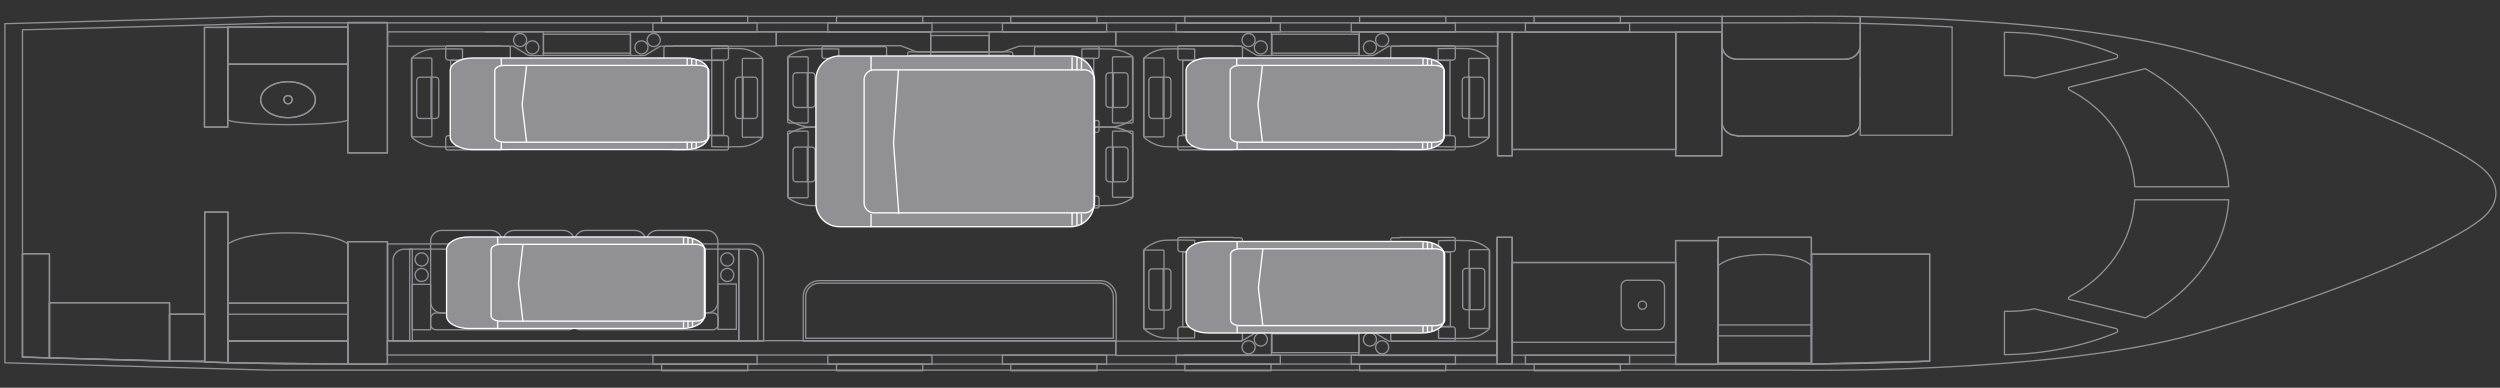<?xml version="1.0" encoding="utf-8"?>
<!-- Generator: Adobe Illustrator 27.3.1, SVG Export Plug-In . SVG Version: 6.00 Build 0)  -->
<svg version="1.1" xmlns="http://www.w3.org/2000/svg" xmlns:xlink="http://www.w3.org/1999/xlink" x="0px" y="0px"
	 viewBox="0 0 611.9 94.9" style="enable-background:new 0 0 611.9 94.9;" xml:space="preserve">
<rect x="0" y="0" width="611.9" height="94.9" fill="#333333" stroke="none"/>
<style type="text/css">
	.st0{fill:none;stroke:#919195;stroke-width:0.325;stroke-linecap:round;stroke-linejoin:round;stroke-miterlimit:10;}
	.st1{fill:none;stroke:#919195;stroke-width:0.325;stroke-linecap:round;stroke-linejoin:round;}
	.st2{fill:#919195;}
	.st3{fill:none;stroke:#FFFFFF;stroke-width:0.325;}
</style>
<g id="Layer_6">
	<g>
		<g>
			<path class="st0" d="M451.6,33.3c2.1,0,3.7-1.5,3.7-3.3 M425.2,33.3h26.6 M455.3,5.6v5.6 M451.6,14.5h-26.6 M451.6,14.5
				c2.1,0,3.7-1.5,3.7-3.3 M421.5,11.2c0,1.8,1.6,3.3,3.7,3.3 M455.3,29.9V4.1"/>
			<path class="st0" d="M421.5,4v7.2"/>
			<path class="st0" d="M421.5,29.9c0,1.8,1.6,3.3,3.7,3.3 M421.5,11.2V30 M421.5,11.2L421.5,11.2"/>
		</g>
	</g>
	<polygon class="st0" points="443.4,89.1 472.3,88.4 472.3,62.2 443.4,62.2 	"/>
	
		<rect x="420.6" y="58.2" transform="matrix(-1 -1.224647e-16 1.224647e-16 -1 863.955 147.278)" class="st0" width="22.8" height="31"/>
	
		<rect x="410.2" y="58.8" transform="matrix(-1 -1.224647e-16 1.224647e-16 -1 830.722 147.984)" class="st0" width="10.4" height="30.3"/>
	
		<rect x="410.2" y="7.8" transform="matrix(-1 -1.224647e-16 1.224647e-16 -1 831.635 45.935)" class="st0" width="11.3" height="30.3"/>
	
		<rect x="370.1" y="7.8" transform="matrix(-1 -1.224647e-16 1.224647e-16 -1 780.269 44.381)" class="st0" width="40" height="28.7"/>
	
		<rect x="370.1" y="64.2" transform="matrix(-1 -1.224647e-16 1.224647e-16 -1 780.269 147.978)" class="st0" width="40" height="19.5"/>
	
		<rect x="366.4" y="58.2" transform="matrix(-1 -1.224647e-16 1.224647e-16 -1 736.51 147.278)" class="st0" width="3.7" height="31"/>
	
		<rect x="366.5" y="7.8" transform="matrix(-1 -1.224647e-16 1.224647e-16 -1 736.643 45.935)" class="st0" width="3.6" height="30.3"/>
	
		<rect x="85.2" y="59.1" transform="matrix(-1 -1.224647e-16 1.224647e-16 -1 180.021 148.244)" class="st0" width="9.7" height="30"/>
	<polygon class="st0" points="85.2,89.1 55.8,88.8 55.8,83.5 85.2,83.5 	"/>
	
		<rect x="55.8" y="74.1" transform="matrix(-1 -1.224647e-16 1.224647e-16 -1 140.94 157.593)" class="st0" width="29.4" height="9.3"/>
	
		<rect x="85.2" y="5.6" transform="matrix(-1 -1.224647e-16 1.224647e-16 -1 180.021 43.021)" class="st0" width="9.7" height="31.9"/>
	
		<rect x="55.8" y="6.7" transform="matrix(-1 -1.224647e-16 1.224647e-16 -1 140.94 22.432)" class="st0" width="29.4" height="9.1"/>
	
		<rect x="50.1" y="6.7" transform="matrix(-1 -1.224647e-16 1.224647e-16 -1 105.843 37.801)" class="st0" width="5.7" height="24.4"/>
	<polygon class="st0" points="55.8,88.8 50.1,88.6 50.1,51.9 55.8,51.9 	"/>
	<polygon class="st0" points="12.1,87.6 5.5,87.4 5.5,62.1 12.1,62.1 	"/>
	<polygon class="st0" points="12.1,87.6 41.5,88.4 41.5,74.1 12.1,74.1 	"/>
	
		<rect x="41.5" y="76.8" transform="matrix(-1 -1.224647e-16 1.224647e-16 -1 91.584 165.207)" class="st0" width="8.6" height="11.5"/>
	<g>
		<ellipse class="st0" cx="70.5" cy="24.4" rx="6.7" ry="4.4"/>
		<circle class="st0" cx="70.5" cy="24.4" r="1"/>
	</g>
	<g>
		<g>
			<path class="st0" d="M451.6,33.3c2.1,0,3.7-1.5,3.7-3.3 M425.2,33.3h26.6 M455.3,5.6v5.6 M451.6,14.5h-26.6 M451.6,14.5
				c2.1,0,3.7-1.5,3.7-3.3 M421.5,11.2c0,1.8,1.6,3.3,3.7,3.3 M455.3,29.9V4.1"/>
			<path class="st0" d="M421.5,4v7.2"/>
			<path class="st0" d="M421.5,29.9c0,1.8,1.6,3.3,3.7,3.3 M421.5,11.2V30 M421.5,11.2L421.5,11.2"/>
		</g>
	</g>
	<polyline class="st0" points="477.8,6.7 477.8,33.1 455.3,33.1 455.3,19.1 	"/>
	<polygon class="st0" points="443.4,89.1 472.3,88.4 472.3,62.2 443.4,62.2 	"/>
	
		<rect x="420.6" y="58.2" transform="matrix(-1 -1.224647e-16 1.224647e-16 -1 863.955 147.278)" class="st0" width="22.8" height="31"/>
	
		<rect x="410.2" y="58.8" transform="matrix(-1 -1.224647e-16 1.224647e-16 -1 830.722 147.984)" class="st0" width="10.4" height="30.3"/>
	
		<rect x="410.2" y="7.8" transform="matrix(-1 -1.224647e-16 1.224647e-16 -1 831.635 45.935)" class="st0" width="11.3" height="30.3"/>
	
		<rect x="370.1" y="7.8" transform="matrix(-1 -1.224647e-16 1.224647e-16 -1 780.269 44.381)" class="st0" width="40" height="28.7"/>
	
		<rect x="370.1" y="64.2" transform="matrix(-1 -1.224647e-16 1.224647e-16 -1 780.269 151.144)" class="st0" width="40" height="22.7"/>
	
		<rect x="366.4" y="58.2" transform="matrix(-1 -1.224647e-16 1.224647e-16 -1 736.51 147.278)" class="st0" width="3.7" height="31"/>
	
		<rect x="366.5" y="7.8" transform="matrix(-1 -1.224647e-16 1.224647e-16 -1 736.643 45.935)" class="st0" width="3.6" height="30.3"/>
	
		<rect x="85.2" y="59.1" transform="matrix(-1 -1.224647e-16 1.224647e-16 -1 180.021 148.244)" class="st0" width="9.7" height="30"/>
	<polygon class="st0" points="85.2,89.1 55.8,88.8 55.8,83.5 85.2,83.5 	"/>
	
		<rect x="55.8" y="74.1" transform="matrix(-1 -1.224647e-16 1.224647e-16 -1 140.94 157.593)" class="st0" width="29.4" height="9.3"/>
	
		<rect x="85.2" y="5.6" transform="matrix(-1 -1.224647e-16 1.224647e-16 -1 180.021 43.021)" class="st0" width="9.7" height="31.9"/>
	
		<rect x="55.8" y="6.7" transform="matrix(-1 -1.224647e-16 1.224647e-16 -1 140.94 22.432)" class="st0" width="29.4" height="9.1"/>
	
		<rect x="50.1" y="6.7" transform="matrix(-1 -1.224647e-16 1.224647e-16 -1 105.843 37.801)" class="st0" width="5.7" height="24.4"/>
	<polygon class="st0" points="55.8,88.8 50.1,88.6 50.1,51.9 55.8,51.9 	"/>
	<polygon class="st0" points="12.1,87.6 5.5,87.4 5.5,62.1 12.1,62.1 	"/>
	<polygon class="st0" points="12.1,87.6 41.5,88.4 41.5,74.1 12.1,74.1 	"/>
	
		<rect x="41.5" y="76.8" transform="matrix(-1 -1.224647e-16 1.224647e-16 -1 91.584 165.207)" class="st0" width="8.6" height="11.5"/>
	<g>
		<ellipse class="st0" cx="70.5" cy="24.4" rx="6.7" ry="4.4"/>
		<circle class="st0" cx="70.5" cy="24.4" r="1"/>
	</g>
	<g>
		<path class="st0" d="M498,19.1l19.9-4.8c0.5-0.1,0.6-0.8,0.1-1c-8.1-3.3-17.4-5.3-27.4-5.4v10.6c0.3,0,0.6,0,0.9,0
			C493.7,18.5,495.9,18.7,498,19.1z"/>
		<path class="st0" d="M506.5,22c9.2,4.7,15.5,13.5,16,23.7l23,0c-0.6-11.6-8.4-22-20.4-28.9l-18.5,4.5
			C506.2,21.3,506.2,21.9,506.5,22z"/>
	</g>
	<g>
		<path class="st0" d="M498,75.6l19.9,4.8c0.5,0.1,0.6,0.8,0.1,1c-8.1,3.3-17.4,5.3-27.4,5.4V76.2c0.3,0,0.6,0,0.9,0
			C493.7,76.2,495.9,76,498,75.6z"/>
		<path class="st0" d="M506.5,72.6c9.2-4.7,15.5-13.5,16-23.7l23,0c-0.6,11.6-8.4,22-20.4,28.9l-18.5-4.5
			C506.2,73.3,506.2,72.8,506.5,72.6z"/>
	</g>
	<path class="st0" d="M1.2,5.8l65-1.8l372.6,0c0,0,62.8-1.1,98.3,8.8s62.8,22,70.5,28.4c4.4,3.7,4.4,8.5,0,12.2
		c-7.7,6.4-35,18.5-70.5,28.4c-35.5,9.9-98.3,8.8-98.3,8.8l-372.6,0l-65-1.8L1.2,5.8z"/>
	<path class="st0" d="M472.3,88.4c-19.9,0.9-35.5,0.7-35.5,0.7l-367.2,0L5.5,87.4l0-80.1l64.2-1.7l367.2,0c0,0,18.5-0.3,40.9,1"/>
	
		<rect x="161.9" y="89.1" transform="matrix(-1 -1.224647e-16 1.224647e-16 -1 344.946 179.848)" class="st0" width="21.1" height="1.6"/>
	
		<rect x="159.8" y="86.9" transform="matrix(-1 -1.224647e-16 1.224647e-16 -1 345.111 176.045)" class="st0" width="25.5" height="2.2"/>
	
		<rect x="204.7" y="89.1" transform="matrix(-1 -1.224647e-16 1.224647e-16 -1 430.552 179.848)" class="st0" width="21.1" height="1.6"/>
	
		<rect x="202.6" y="86.9" transform="matrix(-1 -1.224647e-16 1.224647e-16 -1 430.716 176.045)" class="st0" width="25.5" height="2.2"/>
	
		<rect x="247.5" y="89.1" transform="matrix(-1 -1.224647e-16 1.224647e-16 -1 515.993 179.848)" class="st0" width="21.1" height="1.6"/>
	
		<rect x="245.3" y="86.9" transform="matrix(-1 -1.224647e-16 1.224647e-16 -1 516.158 176.045)" class="st0" width="25.5" height="2.2"/>
	
		<rect x="290" y="89.1" transform="matrix(-1 -1.224647e-16 1.224647e-16 -1 601.105 179.848)" class="st0" width="21.1" height="1.6"/>
	
		<rect x="287.9" y="86.9" transform="matrix(-1 -1.224647e-16 1.224647e-16 -1 601.27 176.045)" class="st0" width="25.5" height="2.2"/>
	
		<rect x="332.9" y="89.1" transform="matrix(-1 -1.224647e-16 1.224647e-16 -1 686.766 179.848)" class="st0" width="21.1" height="1.6"/>
	
		<rect x="330.7" y="86.9" transform="matrix(-1 -1.224647e-16 1.224647e-16 -1 686.93 176.045)" class="st0" width="25.5" height="2.2"/>
	
		<rect x="375.5" y="89.1" transform="matrix(-1 -1.224647e-16 1.224647e-16 -1 772.097 179.848)" class="st0" width="21.1" height="1.6"/>
	
		<rect x="373.4" y="86.9" transform="matrix(-1 -1.224647e-16 1.224647e-16 -1 772.262 176.045)" class="st0" width="25.5" height="2.2"/>
	<polyline class="st0" points="242.1,52.8 242.1,12.7 227.8,12.7 227.8,52.8 	"/>
	<path class="st0" d="M223.1,13.5h23.8c0.2,0,0.4,0.2,0.4,0.4v37.1c0,0.4-0.3,0.8-0.7,0.8l-1.7,0.2c-1.8,0.2-3.6,0.3-5.5,0.3h-7.9
		c-2.5,0-4.9-0.1-7.4-0.4l-0.7-0.1c-0.4,0-0.7-0.4-0.7-0.8V13.8C222.7,13.6,222.9,13.5,223.1,13.5z"/>
	<path class="st0" d="M222.6,12.7h24.8c0.3,0,0.5,0.2,0.5,0.5v38.4c0,0.4-0.3,0.8-0.7,0.8l-2,0.2c-1.7,0.2-3.5,0.3-5.2,0.3H231
		c-2.3,0-4.7-0.1-7-0.4l-1.1-0.1c-0.4,0-0.7-0.4-0.7-0.8V13.1C222.1,12.9,222.3,12.7,222.6,12.7z"/>
	
		<rect x="94.9" y="83.5" transform="matrix(-1 -1.224647e-16 1.224647e-16 -1 368.014 170.389)" class="st1" width="178.3" height="3.5"/>
	<line class="st1" x1="332.6" y1="81.7" x2="311.2" y2="81.7"/>
	
		<rect x="311.2" y="81.2" transform="matrix(-1 -1.224647e-16 1.224647e-16 -1 643.832 167.514)" class="st1" width="21.3" height="5.2"/>
	<path class="st1" d="M332.6,81.2h3.1c0.3,0,0.7,0.1,0.9,0.3l3.3,2h26.5v3.5h-33.8V81.2z"/>
	<circle class="st1" cx="335.3" cy="83.1" r="1.6"/>
	<circle class="st1" cx="338.3" cy="85" r="1.6"/>
	<line class="st1" x1="366.4" y1="86.9" x2="289.9" y2="86.9"/>
	<path class="st1" d="M311.2,81.2h-3.1c-0.3,0-0.7,0.1-0.9,0.3l-3.3,2h-30.8v3.5h38.1V81.2z"/>
	<circle class="st1" cx="308.6" cy="83.1" r="1.6"/>
	<circle class="st1" cx="305.6" cy="85" r="1.6"/>
	<path class="st1" d="M196.6,83.5h76.6V72.6c0-2.1-1.7-3.9-3.9-3.9h-68.8c-2.1,0-3.9,1.7-3.9,3.9V83.5z"/>
	<path class="st1" d="M197.2,82.8h75.3V72.6c0-1.8-1.5-3.3-3.3-3.3h-68.7c-1.8,0-3.3,1.5-3.3,3.3V82.8z"/>
	<rect x="227.8" y="8.7" class="st1" width="14.3" height="4.1"/>
	<path class="st1" d="M227.8,12.7h-3.1c-0.3,0-0.7-0.1-0.9-0.2l-3.3-1.3H190V7.8h37.8V12.7z"/>
	<path class="st1" d="M242.1,12.7h3.1c0.3,0,0.7-0.1,0.9-0.2l3.3-1.2h23.7V7.8h-31V12.7z"/>
	<polygon class="st0" points="161.9,5.6 183,5.6 183,4 161.9,4 	"/>
	<polygon class="st0" points="159.8,7.8 185.3,7.8 185.3,5.6 159.8,5.6 	"/>
	
		<rect x="204.7" y="4" transform="matrix(-1 -1.224647e-16 1.224647e-16 -1 430.552 9.631)" class="st0" width="21.1" height="1.6"/>
	
		<rect x="202.6" y="5.6" transform="matrix(-1 -1.224647e-16 1.224647e-16 -1 430.716 13.434)" class="st0" width="25.5" height="2.2"/>
	
		<rect x="247.5" y="4" transform="matrix(-1 -1.224647e-16 1.224647e-16 -1 515.993 9.631)" class="st0" width="21.1" height="1.6"/>
	
		<rect x="245.3" y="5.6" transform="matrix(-1 -1.224647e-16 1.224647e-16 -1 516.158 13.434)" class="st0" width="25.5" height="2.2"/>
	
		<rect x="290" y="4" transform="matrix(-1 -1.224647e-16 1.224647e-16 -1 601.105 9.631)" class="st0" width="21.1" height="1.6"/>
	
		<rect x="287.9" y="5.6" transform="matrix(-1 -1.224647e-16 1.224647e-16 -1 601.27 13.434)" class="st0" width="25.5" height="2.2"/>
	
		<rect x="332.9" y="4" transform="matrix(-1 -1.224647e-16 1.224647e-16 -1 686.766 9.631)" class="st0" width="21.1" height="1.6"/>
	
		<rect x="330.7" y="5.6" transform="matrix(-1 -1.224647e-16 1.224647e-16 -1 686.93 13.434)" class="st0" width="25.5" height="2.2"/>
	
		<rect x="375.5" y="4" transform="matrix(-1 -1.224647e-16 1.224647e-16 -1 772.097 9.631)" class="st0" width="21.1" height="1.6"/>
	
		<rect x="373.4" y="5.6" transform="matrix(-1 -1.224647e-16 1.224647e-16 -1 772.262 13.434)" class="st0" width="25.5" height="2.2"/>
	<line class="st1" x1="332.6" y1="13" x2="311.2" y2="13"/>
	
		<rect x="311.2" y="8.4" transform="matrix(-1 -1.224647e-16 1.224647e-16 -1 643.832 21.965)" class="st1" width="21.3" height="5.2"/>
	<path class="st1" d="M332.6,13.6h3.1c0.3,0,0.7-0.1,0.9-0.3l3.3-2h26.7V7.8h-33.9V13.6z"/>
	<circle class="st1" cx="335.3" cy="11.6" r="1.6"/>
	<circle class="st1" cx="338.3" cy="9.8" r="1.6"/>
	<line class="st1" x1="365.6" y1="7.8" x2="289.9" y2="7.8"/>
	<path class="st1" d="M311.2,13.6h-3.1c-0.3,0-0.7-0.1-0.9-0.3l-3.3-2h-30.8V7.8h38.1V13.6z"/>
	<circle class="st1" cx="308.6" cy="11.6" r="1.6"/>
	<circle class="st1" cx="305.6" cy="9.8" r="1.6"/>
	<line class="st1" x1="154.3" y1="13" x2="132.9" y2="13"/>
	
		<rect x="132.9" y="8.4" transform="matrix(-1 -1.224647e-16 1.224647e-16 -1 287.22 21.965)" class="st1" width="21.3" height="5.2"/>
	<path class="st1" d="M154.3,13.6h3.1c0.3,0,0.7-0.1,0.9-0.3l3.3-2H190V7.8h-35.7V13.6z"/>
	<circle class="st1" cx="157" cy="11.6" r="1.6"/>
	<circle class="st1" cx="160" cy="9.8" r="1.6"/>
	<path class="st1" d="M132.9,13.6h-3.1c-0.3,0-0.7-0.1-0.9-0.3l-3.3-2H94.9V7.8h38.1V13.6z"/>
	<circle class="st1" cx="130.3" cy="11.6" r="1.6"/>
	<circle class="st1" cx="127.3" cy="9.8" r="1.6"/>
	<line class="st1" x1="266.1" y1="7.8" x2="118.8" y2="7.8"/>
	<path class="st0" d="M55.9,29.4c0.9,0.6,7.1,1.1,14.6,1.1s13.7-0.5,14.6-1.1h0.1V15.7H55.8v13.6H55.9z"/>
	<path class="st0" d="M85.2,76.8V59.7c-2.9-2-8.9-2.7-14.7-2.7c-5.8,0-11.8,0.8-14.7,2.7v17.2H85.2z"/>
	<g>
		<circle class="st0" cx="402" cy="74.7" r="1"/>
	</g>
	<path class="st0" d="M398.3,68.6h7.6c0.8,0,1.5,0.7,1.5,1.5v9.1c0,0.8-0.7,1.5-1.5,1.5h-7.6c-0.8,0-1.5-0.7-1.5-1.5v-9.1
		C396.8,69.3,397.4,68.6,398.3,68.6z"/>
	
		<rect x="420.6" y="79.5" transform="matrix(-1 -1.224647e-16 1.224647e-16 -1 863.955 168.327)" class="st0" width="22.8" height="9.3"/>
	<path class="st0" d="M443.4,82.2V65c-2.2-2-6.9-2.7-11.4-2.7c-4.5,0-9.2,0.8-11.4,2.7v17.2H443.4z"/>
</g>
<g id="bed_seats">
	<g>
		<path class="st0" d="M277.2,13.8c-0.1-0.1-2.3-1.7-5.4-1.8c-3.2-0.1-7,0-7,0v19.1l0.2,0c0.8,0,4,0.1,6.8,0
			c3.2-0.1,5.4-1.9,5.4-1.9L277.2,13.8L277.2,13.8z"/>
		<path class="st0" d="M267.7,14.3h-17c-0.7,0-1.3,0.6-1.3,1.3v12.7c0,0.7,0.6,1.3,1.3,1.3h17V14.3z"/>
		<path class="st0" d="M277,30.1h-4.4c-0.2,0-0.3-0.1-0.3-0.3V14.2c0-0.2,0.1-0.3,0.3-0.3h4.4c0.2,0,0.3,0.1,0.3,0.3v15.6
			C277.3,30,277.2,30.1,277,30.1z"/>
		<path class="st0" d="M255.5,11.4h-1.8c-0.3,0-0.5,0.2-0.5,0.4v2.5h2.4h12.8c0.3,0,0.6-0.2,0.6-0.5v-2.1c0-0.2-0.2-0.3-0.4-0.3
			H255.5z"/>
		<path class="st0" d="M275.3,26.3h-3.8c-0.4,0-0.8-0.3-0.8-0.8v-6.9c0-0.4,0.3-0.8,0.8-0.8h3.8c0.4,0,0.8,0.3,0.8,0.8v6.9
			C276,25.9,275.7,26.3,275.3,26.3z"/>
		<line class="st0" x1="272.5" y1="26.3" x2="272.5" y2="17.8"/>
	</g>
	<g>
		<path class="st0" d="M280,80.5c0.1,0.1,2.3,2.2,5.4,2.2c3.2,0.1,7,0,7,0V58.8l-0.2,0c-0.8,0-4-0.1-6.8,0c-3.2,0.1-5.4,2.3-5.4,2.3
			L280,80.5L280,80.5z"/>
		<path class="st0" d="M289.5,80h17c0.7,0,1.3-0.6,1.3-1.3V63c0-0.7-0.6-1.3-1.3-1.3h-17V80z"/>
		<path class="st0" d="M280.2,61.2h4.4c0.2,0,0.3,0.1,0.3,0.3v18.7c0,0.2-0.1,0.3-0.3,0.3h-4.4c-0.2,0-0.3-0.1-0.3-0.3V61.5
			C279.9,61.3,280.1,61.2,280.2,61.2z"/>
		<path class="st0" d="M301.8,83.5h1.8c0.3,0,0.5-0.2,0.5-0.5V80h-2.4h-12.8c-0.3,0-0.6,0.3-0.6,0.6v2.5c0,0.2,0.2,0.4,0.4,0.4
			H301.8z"/>
		<path class="st0" d="M282,65.8h3.8c0.4,0,0.8,0.3,0.8,0.8v8.5c0,0.4-0.3,0.8-0.8,0.8H282c-0.4,0-0.8-0.3-0.8-0.8v-8.5
			C281.2,66.1,281.6,65.8,282,65.8z"/>
		<line class="st0" x1="284.7" y1="65.8" x2="284.7" y2="75.8"/>
		<path class="st0" d="M301.8,58.2h1.8c0.3,0,0.5,0.2,0.5,0.5v2.9h-2.4h-12.8c-0.3,0-0.6-0.3-0.6-0.6v-2.5c0-0.2,0.2-0.4,0.4-0.4
			H301.8z"/>
	</g>
	<g>
		<path class="st0" d="M364.5,61.1c-0.1-0.1-2.3-2.2-5.4-2.2c-3.2-0.1-7,0-7,0v23.9l0.2,0c0.8,0,4,0.1,6.8,0
			c3.2-0.1,5.4-2.3,5.4-2.3L364.5,61.1L364.5,61.1z"/>
		<path class="st0" d="M355,61.7h-17c-0.7,0-1.3,0.6-1.3,1.3v15.6c0,0.7,0.6,1.3,1.3,1.3h17V61.7z"/>
		<path class="st0" d="M364.3,80.4h-4.4c-0.2,0-0.3-0.1-0.3-0.3V61.4c0-0.2,0.1-0.3,0.3-0.3h4.4c0.2,0,0.3,0.1,0.3,0.3v18.7
			C364.6,80.3,364.5,80.4,364.3,80.4z"/>
		<path class="st0" d="M342.7,58.2h-1.8c-0.3,0-0.5,0.2-0.5,0.5v2.9h2.4h12.8c0.3,0,0.6-0.3,0.6-0.6v-2.5c0-0.2-0.2-0.4-0.4-0.4
			H342.7z"/>
		<path class="st0" d="M362.6,75.8h-3.8c-0.4,0-0.8-0.3-0.8-0.8v-8.5c0-0.4,0.3-0.8,0.8-0.8h3.8c0.4,0,0.8,0.3,0.8,0.8v8.5
			C363.3,75.5,363,75.8,362.6,75.8z"/>
		<line class="st0" x1="359.8" y1="75.8" x2="359.8" y2="65.8"/>
		<path class="st0" d="M342.7,83.5h-1.8c-0.3,0-0.5-0.2-0.5-0.5V80h2.4h12.8c0.3,0,0.6,0.3,0.6,0.6v2.5c0,0.2-0.2,0.4-0.4,0.4H342.7
			z"/>
	</g>
	<g>
		<path class="st0" d="M277.2,32.9c-0.1-0.1-2.3-1.7-5.4-1.8c-3.2-0.1-7,0-7,0v19.2l0.2,0c0.8,0,4,0.1,6.8,0
			c3.2-0.1,5.4-1.9,5.4-1.9L277.2,32.9L277.2,32.9z"/>
		<path class="st0" d="M267.7,32.6h-17c-0.7,0-1.3,0.6-1.3,1.3v12.7c0,0.7,0.6,1.3,1.3,1.3h17V32.6z"/>
		<path class="st0" d="M277,48.3h-4.4c-0.2,0-0.3-0.1-0.3-0.3V32.4c0-0.2,0.1-0.3,0.3-0.3h4.4c0.2,0,0.3,0.1,0.3,0.3V48
			C277.3,48.2,277.2,48.3,277,48.3z"/>
		<path class="st0" d="M255.5,29.6h-1.8c-0.3,0-0.5,0.2-0.5,0.4v2c0,0.2,0.2,0.4,0.4,0.4h2h12.8c0.3,0,0.6-0.2,0.6-0.5v-2.1
			c0-0.2-0.2-0.3-0.4-0.3H255.5z"/>
		<path class="st0" d="M275.3,44.5h-3.8c-0.4,0-0.8-0.3-0.8-0.8v-6.9c0-0.4,0.3-0.8,0.8-0.8h3.8c0.4,0,0.8,0.3,0.8,0.8v6.9
			C276,44.1,275.7,44.5,275.3,44.5z"/>
		<line class="st0" x1="272.5" y1="44.5" x2="272.5" y2="36"/>
		<path class="st0" d="M255.5,50.9h-1.8c-0.3,0-0.5-0.2-0.5-0.4V48h2.4h12.8c0.3,0,0.6,0.2,0.6,0.5v2.1c0,0.2-0.2,0.3-0.4,0.3H255.5
			z"/>
	</g>
	<g>
		<path class="st0" d="M192.9,13.8c0.1-0.1,2.3-1.7,5.4-1.8c3.2-0.1,7,0,7,0v19.1l-0.2,0c-0.8,0-4,0.1-6.8,0
			c-3.2-0.1-5.4-1.9-5.4-1.9L192.9,13.8L192.9,13.8z"/>
		<path class="st0" d="M202.4,14.4h17c0.7,0,1.3,0.6,1.3,1.3v12.7c0,0.7-0.6,1.3-1.3,1.3h-17V14.4z"/>
		<path class="st0" d="M193.1,30.1h4.4c0.2,0,0.3-0.1,0.3-0.3V14.2c0-0.2-0.1-0.3-0.3-0.3h-4.4c-0.2,0-0.3,0.1-0.3,0.3v15.6
			C192.8,30,193,30.1,193.1,30.1z"/>
		<path class="st0" d="M214.7,11.4h1.8c0.3,0,0.5,0.2,0.5,0.4v2.5h-2.4h-12.8c-0.3,0-0.6-0.2-0.6-0.5v-2.1c0-0.2,0.2-0.3,0.4-0.3
			H214.7z"/>
		<path class="st0" d="M194.9,26.3h3.8c0.4,0,0.8-0.3,0.8-0.8v-6.9c0-0.4-0.3-0.8-0.8-0.8h-3.8c-0.4,0-0.8,0.3-0.8,0.8v6.9
			C194.1,25.9,194.5,26.3,194.9,26.3z"/>
		<line class="st0" x1="197.6" y1="26.3" x2="197.6" y2="17.9"/>
	</g>
	<g>
		<path class="st0" d="M192.9,32.9c0.1-0.1,2.3-1.7,5.4-1.8c3.2-0.1,7,0,7,0v19.2l-0.2,0c-0.8,0-4,0.1-6.8,0
			c-3.2-0.1-5.4-1.9-5.4-1.9L192.9,32.9L192.9,32.9z"/>
		<path class="st0" d="M202.4,32.6h17c0.7,0,1.3,0.6,1.3,1.3v12.7c0,0.7-0.6,1.3-1.3,1.3h-17V32.6z"/>
		<path class="st0" d="M193.1,48.4h4.4c0.2,0,0.3-0.1,0.3-0.3V32.4c0-0.2-0.1-0.3-0.3-0.3h-4.4c-0.2,0-0.3,0.1-0.3,0.3v15.6
			C192.8,48.2,193,48.4,193.1,48.4z"/>
		<path class="st0" d="M214.7,29.7h1.8c0.3,0,0.5,0.2,0.5,0.4v2c0,0.2-0.2,0.4-0.4,0.4h-2h-12.8c-0.3,0-0.6-0.2-0.6-0.5V30
			c0-0.2,0.2-0.3,0.4-0.3H214.7z"/>
		<path class="st0" d="M194.9,44.5h3.8c0.4,0,0.8-0.3,0.8-0.8v-6.9c0-0.4-0.3-0.8-0.8-0.8h-3.8c-0.4,0-0.8,0.3-0.8,0.8v6.9
			C194.1,44.2,194.5,44.5,194.9,44.5z"/>
		<line class="st0" x1="197.6" y1="44.5" x2="197.6" y2="36.1"/>
		<path class="st0" d="M214.7,50.9h1.8c0.3,0,0.5-0.2,0.5-0.4V48h-2.4h-12.8c-0.3,0-0.6,0.2-0.6,0.5v2.1c0,0.2,0.2,0.3,0.4,0.3
			H214.7z"/>
	</g>
	<g>
		<path class="st0" d="M280,14.2c0.1-0.1,2.3-2.2,5.4-2.2c3.2-0.1,7,0,7,0v23.9l-0.2,0c-0.8,0-4,0.1-6.8,0c-3.2-0.1-5.4-2.3-5.4-2.3
			L280,14.2L280,14.2z"/>
		<path class="st0" d="M289.5,14.8h17c0.7,0,1.3,0.6,1.3,1.3v15.6c0,0.7-0.6,1.3-1.3,1.3h-17V14.8z"/>
		<path class="st0" d="M280.2,33.5h4.4c0.2,0,0.3-0.1,0.3-0.3V14.5c0-0.2-0.1-0.3-0.3-0.3h-4.4c-0.2,0-0.3,0.1-0.3,0.3v18.7
			C279.9,33.4,280.1,33.5,280.2,33.5z"/>
		<path class="st0" d="M301.8,11.3h1.8c0.3,0,0.5,0.2,0.5,0.5v2.9h-2.4h-12.8c-0.3,0-0.6-0.3-0.6-0.6v-2.5c0-0.2,0.2-0.4,0.4-0.4
			H301.8z"/>
		<path class="st0" d="M282,29h3.8c0.4,0,0.8-0.3,0.8-0.8v-8.5c0-0.4-0.3-0.8-0.8-0.8H282c-0.4,0-0.8,0.3-0.8,0.8v8.5
			C281.2,28.6,281.6,29,282,29z"/>
		<line class="st0" x1="284.7" y1="29" x2="284.7" y2="18.9"/>
		<path class="st0" d="M301.8,36.6h1.8c0.3,0,0.5-0.2,0.5-0.5v-2.9h-2.4h-12.8c-0.3,0-0.6,0.3-0.6,0.6v2.5c0,0.2,0.2,0.4,0.4,0.4
			H301.8z"/>
	</g>
	<g>
		<path class="st0" d="M364.4,33.7c-0.1,0.1-2.3,2.2-5.4,2.2c-3.2,0.1-7,0-7,0V11.9l0.2,0c0.8,0,4-0.1,6.8,0
			c3.2,0.1,5.4,2.3,5.4,2.3L364.4,33.7L364.4,33.7z"/>
		<path class="st0" d="M354.9,33.1h-17c-0.7,0-1.3-0.6-1.3-1.3V16.1c0-0.7,0.6-1.3,1.3-1.3h17V33.1z"/>
		<path class="st0" d="M364.2,14.3h-4.4c-0.2,0-0.3,0.1-0.3,0.3v18.7c0,0.2,0.1,0.3,0.3,0.3h4.4c0.2,0,0.3-0.1,0.3-0.3V14.6
			C364.5,14.4,364.4,14.3,364.2,14.3z"/>
		<path class="st0" d="M342.7,36.6h-1.8c-0.3,0-0.5-0.2-0.5-0.5v-2.9h2.4h12.8c0.3,0,0.6,0.3,0.6,0.6v2.5c0,0.2-0.2,0.4-0.4,0.4
			H342.7z"/>
		<path class="st0" d="M362.5,18.9h-3.8c-0.4,0-0.8,0.3-0.8,0.8v8.5c0,0.4,0.3,0.8,0.8,0.8h3.8c0.4,0,0.8-0.3,0.8-0.8v-8.5
			C363.2,19.2,362.9,18.9,362.5,18.9z"/>
		<line class="st0" x1="359.7" y1="18.9" x2="359.7" y2="28.9"/>
		<path class="st0" d="M342.7,11.3h-1.8c-0.3,0-0.5,0.2-0.5,0.5v2.9h2.4h12.8c0.3,0,0.6-0.3,0.6-0.6v-2.5c0-0.2-0.2-0.4-0.4-0.4
			H342.7z"/>
	</g>
	<g>
		<path class="st0" d="M100.8,14.2c0.1-0.1,2.3-2.2,5.4-2.2c3.2-0.1,7,0,7,0v23.9l-0.2,0c-0.8,0-4,0.1-6.8,0
			c-3.2-0.1-5.4-2.3-5.4-2.3L100.8,14.2L100.8,14.2z"/>
		<path class="st0" d="M110.3,14.8h17c0.7,0,1.3,0.6,1.3,1.3v15.6c0,0.7-0.6,1.3-1.3,1.3h-17V14.8z"/>
		<path class="st0" d="M101,33.5h4.4c0.2,0,0.3-0.1,0.3-0.3V14.5c0-0.2-0.1-0.3-0.3-0.3H101c-0.2,0-0.3,0.1-0.3,0.3v18.7
			C100.7,33.4,100.8,33.5,101,33.5z"/>
		<path class="st0" d="M122.6,11.3h1.8c0.3,0,0.5,0.2,0.5,0.5v2.9h-2.4h-12.8c-0.3,0-0.6-0.3-0.6-0.6v-2.5c0-0.2,0.2-0.4,0.4-0.4
			H122.6z"/>
		<path class="st0" d="M102.8,29h3.8c0.4,0,0.8-0.3,0.8-0.8v-8.5c0-0.4-0.3-0.8-0.8-0.8h-3.8c-0.4,0-0.8,0.3-0.8,0.8v8.5
			C102,28.6,102.3,29,102.8,29z"/>
		<line class="st0" x1="105.5" y1="29" x2="105.5" y2="18.9"/>
		<path class="st0" d="M122.6,36.6h1.8c0.3,0,0.5-0.2,0.5-0.5v-2.9h-2.4h-12.8c-0.3,0-0.6,0.3-0.6,0.6v2.5c0,0.2,0.2,0.4,0.4,0.4
			H122.6z"/>
	</g>
	<g>
		<path class="st0" d="M186.6,33.7c-0.1,0.1-2.3,2.2-5.4,2.2c-3.2,0.1-7,0-7,0V11.9l0.2,0c0.8,0,4-0.1,6.8,0
			c3.2,0.1,5.4,2.3,5.4,2.3L186.6,33.7L186.6,33.7z"/>
		<path class="st0" d="M177.1,33.1h-17c-0.7,0-1.3-0.6-1.3-1.3V16.1c0-0.7,0.6-1.3,1.3-1.3h17V33.1z"/>
		<path class="st0" d="M186.4,14.3H182c-0.2,0-0.3,0.1-0.3,0.3v18.7c0,0.2,0.1,0.3,0.3,0.3h4.4c0.2,0,0.3-0.1,0.3-0.3V14.6
			C186.7,14.4,186.6,14.3,186.4,14.3z"/>
		<path class="st0" d="M164.8,36.6H163c-0.3,0-0.5-0.2-0.5-0.5v-2.9h2.4h12.8c0.3,0,0.6,0.3,0.6,0.6v2.5c0,0.2-0.2,0.4-0.4,0.4
			H164.8z"/>
		<path class="st0" d="M184.6,18.9h-3.8c-0.4,0-0.8,0.3-0.8,0.8v8.5c0,0.4,0.3,0.8,0.8,0.8h3.8c0.4,0,0.8-0.3,0.8-0.8v-8.5
			C185.4,19.2,185.1,18.9,184.6,18.9z"/>
		<line class="st0" x1="181.9" y1="18.9" x2="181.9" y2="28.9"/>
		<path class="st0" d="M164.8,11.3H163c-0.3,0-0.5,0.2-0.5,0.5v2.9h2.4h12.8c0.3,0,0.6-0.3,0.6-0.6v-2.5c0-0.2-0.2-0.4-0.4-0.4
			H164.8z"/>
	</g>
	<g>
		<path class="st0" d="M96.2,83.5h4.7V61h-2c-1.5,0-2.7,1.2-2.7,2.7V83.5z"/>
		<path class="st0" d="M185.5,83.5h-4.7V61h2.2c1.4,0,2.5,1.1,2.5,2.5V83.5z"/>
		<path class="st0" d="M94.9,83.5h92V62.8c0-1.7-1.4-3.1-3.1-3.1H94.9V83.5z"/>
		
			<rect x="100.3" y="61" transform="matrix(-1 -1.224647e-16 1.224647e-16 -1 281.166 144.479)" class="st0" width="80.6" height="22.5"/>
		
			<rect x="175.8" y="69.6" transform="matrix(-1 -1.224647e-16 1.224647e-16 -1 356.024 150.212)" class="st0" width="4.5" height="11.1"/>
		<path class="st0" d="M160.9,76.6H173c1.5,0,2.7-1.2,2.7-2.7V59.1c0-1.5-1.2-2.7-2.7-2.7h-12.1c-1.5,0-2.7,1.2-2.7,2.7v14.7
			C158.2,75.4,159.4,76.6,160.9,76.6z"/>
		<path class="st0" d="M143.3,76.6h12.1c1.5,0,2.7-1.2,2.7-2.7V59.1c0-1.5-1.2-2.7-2.7-2.7h-12.1c-1.5,0-2.7,1.2-2.7,2.7v14.7
			C140.6,75.4,141.8,76.6,143.3,76.6z"/>
		<path class="st0" d="M125.8,76.6h12.1c1.5,0,2.7-1.2,2.7-2.7V59.1c0-1.5-1.2-2.7-2.7-2.7h-12.1c-1.5,0-2.7,1.2-2.7,2.7v14.7
			C123,75.4,124.3,76.6,125.8,76.6z"/>
		<path class="st0" d="M141.9,76.6h32.6c0.7,0,1.3,0.6,1.3,1.3v1.5c0,0.7-0.6,1.3-1.3,1.3h-32.6c-0.7,0-1.3-0.6-1.3-1.3v-1.5
			C140.6,77.2,141.2,76.6,141.9,76.6z"/>
		<path class="st0" d="M140,58.9h1.2c1.2,0,2.2,1,2.2,2.2v13.3c0,1.2-1,2.2-2.2,2.2H140c-1.2,0-2.2-1-2.2-2.2V61.1
			C137.8,59.9,138.8,58.9,140,58.9z"/>
		<circle class="st0" cx="178" cy="67.3" r="1.6"/>
		<circle class="st0" cx="140.6" cy="64.9" r="1.6"/>
		<circle class="st0" cx="178" cy="63.5" r="1.6"/>
		<circle class="st0" cx="140.6" cy="61.2" r="1.6"/>
		<rect x="100.9" y="69.6" class="st0" width="4.5" height="11.1"/>
		<circle class="st0" cx="103.2" cy="67.3" r="1.6"/>
		<circle class="st0" cx="103.2" cy="63.5" r="1.6"/>
		<path class="st0" d="M108.1,76.6h12.1c1.5,0,2.7-1.2,2.7-2.7V59.1c0-1.5-1.2-2.7-2.7-2.7h-12.1c-1.5,0-2.7,1.2-2.7,2.7v14.7
			C105.4,75.4,106.6,76.6,108.1,76.6z"/>
		<path class="st0" d="M106.7,76.6h32.6c0.7,0,1.3,0.6,1.3,1.3v1.5c0,0.7-0.6,1.3-1.3,1.3h-32.6c-0.7,0-1.3-0.6-1.3-1.3v-1.5
			C105.5,77.2,106,76.6,106.7,76.6z"/>
	</g>
</g>
<g id="bed">
	<g>
		<path class="st2" d="M290.3,33.5c0,1.7,2.4,3.1,5.4,3.1H348c3,0,5.4-1.4,5.4-3.1V17.3c0-1.7-2.4-3.1-5.4-3.1h-52.3
			c-3,0-5.4,1.4-5.4,3.1V33.5z"/>
		<path class="st3" d="M302.7,14.2V16 M348.3,14.3V16 M349.4,14.3V16 M350.4,14.4V16 M290.3,33.5c0,1.7,2.4,3.1,5.4,3.1H348
			c3,0,5.4-1.4,5.4-3.1V17.3c0-1.7-2.4-3.1-5.4-3.1h-52.3c-3,0-5.4,1.4-5.4,3.1V33.5z"/>
		<path class="st3" d="M301.1,33.5c0,0.7,1,1.3,2.3,1.3h47.8c1.2,0,2.3-0.6,2.3-1.3V17.3c0-0.7-1-1.3-2.3-1.3h-47.8
			c-1.2,0-2.3,0.6-2.3,1.3V33.5z"/>
		<path class="st2" d="M298.2,34.9l-1.1-9.3l1.1-9.6 M296.1,34.9v1.7 M348.2,34.7v1.7 M349.4,34.7v1.7 M350.4,34.9v1.4"/>
		<path class="st3" d="M309,34.9l-1.1-9.3L309,16 M302.8,34.9v1.7 M348.2,34.7v1.7 M349.4,34.7v1.7 M350.4,34.9v1.4"/>
	</g>
	<g>
		<path class="st2" d="M290.3,78.4c0,1.7,2.4,3.1,5.4,3.1h52.3c3,0,5.4-1.4,5.4-3.1V62.2c0-1.7-2.4-3.1-5.4-3.1h-52.3
			c-3,0-5.4,1.4-5.4,3.1V78.4z"/>
		<path class="st3" d="M302.8,59.1v1.8 M348.3,59.3V61 M349.4,59.3V61 M350.5,59.4V61 M290.3,78.4c0,1.7,2.4,3.1,5.4,3.1h52.3
			c3,0,5.4-1.4,5.4-3.1V62.2c0-1.7-2.4-3.1-5.4-3.1h-52.3c-3,0-5.4,1.4-5.4,3.1V78.4z"/>
		<path class="st3" d="M301.2,78.4c0,0.7,1,1.3,2.3,1.3h47.8c1.2,0,2.3-0.6,2.3-1.3V62.2c0-0.7-1-1.3-2.3-1.3h-47.8
			c-1.2,0-2.3,0.6-2.3,1.3V78.4z"/>
		<path class="st2" d="M298.3,79.8l-1.1-9.3l1.1-9.6 M296.2,79.8v1.7 M348.3,79.6v1.7 M349.4,79.6v1.7 M350.5,79.8v1.4"/>
		<path class="st3" d="M309.1,79.8l-1.1-9.3l1.1-9.6 M302.8,79.8v1.7 M348.3,79.6v1.7 M349.4,79.6v1.7 M350.5,79.8v1.4"/>
	</g>
	<g>
		<path class="st2" d="M110.2,33.5c0,1.7,2.4,3.1,5.4,3.1h52.3c3,0,5.4-1.4,5.4-3.1V17.3c0-1.7-2.4-3.1-5.4-3.1h-52.3
			c-3,0-5.4,1.4-5.4,3.1V33.5z"/>
		<path class="st3" d="M122.7,14.2V16 M168.2,14.4v1.7 M169.3,14.4v1.7 M170.4,14.5v1.6 M110.2,33.5c0,1.7,2.4,3.1,5.4,3.1h52.3
			c3,0,5.4-1.4,5.4-3.1V17.3c0-1.7-2.4-3.1-5.4-3.1h-52.3c-3,0-5.4,1.4-5.4,3.1V33.5z"/>
		<path class="st3" d="M121.1,33.5c0,0.7,1,1.3,2.3,1.3h47.8c1.2,0,2.3-0.6,2.3-1.3V17.3c0-0.7-1-1.3-2.3-1.3h-47.8
			c-1.2,0-2.3,0.6-2.3,1.3V33.5z"/>
		<path class="st2" d="M118.2,34.9l-1.1-9.3l1.1-9.6 M116.1,34.9v1.7 M168.2,34.7v1.7 M169.3,34.7v1.7 M170.4,34.9v1.4"/>
		<path class="st3" d="M128.9,34.9l-1.1-9.3l1.1-9.6 M122.7,34.9v1.7 M168.2,34.7v1.7 M169.3,34.7v1.7 M170.4,34.9v1.4"/>
	</g>
	<g>
		<path class="st2" d="M109.3,77.3c0,1.7,2.4,3.1,5.4,3.1H167c3,0,5.4-1.4,5.4-3.1V61.1c0-1.7-2.4-3.1-5.4-3.1h-52.3
			c-3,0-5.4,1.4-5.4,3.1V77.3z"/>
		<path class="st3" d="M121.8,58v1.8 M167.3,58.2v1.7 M168.4,58.2v1.7 M169.5,58.3v1.6 M109.3,77.3c0,1.7,2.4,3.1,5.4,3.1H167
			c3,0,5.4-1.4,5.4-3.1V61.1c0-1.7-2.4-3.1-5.4-3.1h-52.3c-3,0-5.4,1.4-5.4,3.1V77.3z"/>
		<path class="st3" d="M120.2,77.3c0,0.7,1,1.3,2.3,1.3h47.8c1.2,0,2.3-0.6,2.3-1.3V61.1c0-0.7-1-1.3-2.3-1.3h-47.8
			c-1.2,0-2.3,0.6-2.3,1.3V77.3z"/>
		<path class="st2" d="M117.2,78.7l-1.1-9.3l1.1-9.6 M115.1,78.7v1.7 M167.3,78.5v1.7 M168.4,78.5v1.7 M169.5,78.7v1.4"/>
		<path class="st3" d="M128,78.7l-1.1-9.3l1.1-9.6 M121.8,78.7v1.7 M167.3,78.5v1.7 M168.4,78.5v1.7 M169.5,78.7v1.4"/>
	</g>
	<g>
		<path class="st2" d="M199.7,49.7c0,3.2,2.6,5.8,5.8,5.8h56.5c3.2,0,5.8-2.6,5.8-5.8V19.5c0-3.2-2.6-5.8-5.8-5.8h-56.5
			c-3.2,0-5.8,2.6-5.8,5.8V49.7z"/>
		<path class="st3" d="M213.2,13.7v3.4 M262.4,14v3.2 M263.6,14v3.2 M264.7,14.2v3 M199.7,49.7c0,3.2,2.6,5.8,5.8,5.8h56.5
			c3.2,0,5.8-2.6,5.8-5.8V19.5c0-3.2-2.6-5.8-5.8-5.8h-56.5c-3.2,0-5.8,2.6-5.8,5.8V49.7z"/>
		<path class="st3" d="M211.5,49.7c0,1.3,1.1,2.4,2.4,2.4h51.6c1.3,0,2.4-1.1,2.4-2.4V19.5c0-1.3-1.1-2.4-2.4-2.4h-51.6
			c-1.3,0-2.4,1.1-2.4,2.4V49.7z"/>
		<path class="st2" d="M208.3,52.4L207.1,35l1.2-17.9 M206,52.4v3.2 M262.4,52v3.2 M263.6,52v3.2 M264.7,52.4V55"/>
		<path class="st3" d="M220,52.4L218.7,35l1.2-17.9 M213.2,52.4v3.2 M262.4,52v3.2 M263.6,52v3.2 M264.7,52.4V55"/>
	</g>
</g>
</svg>
